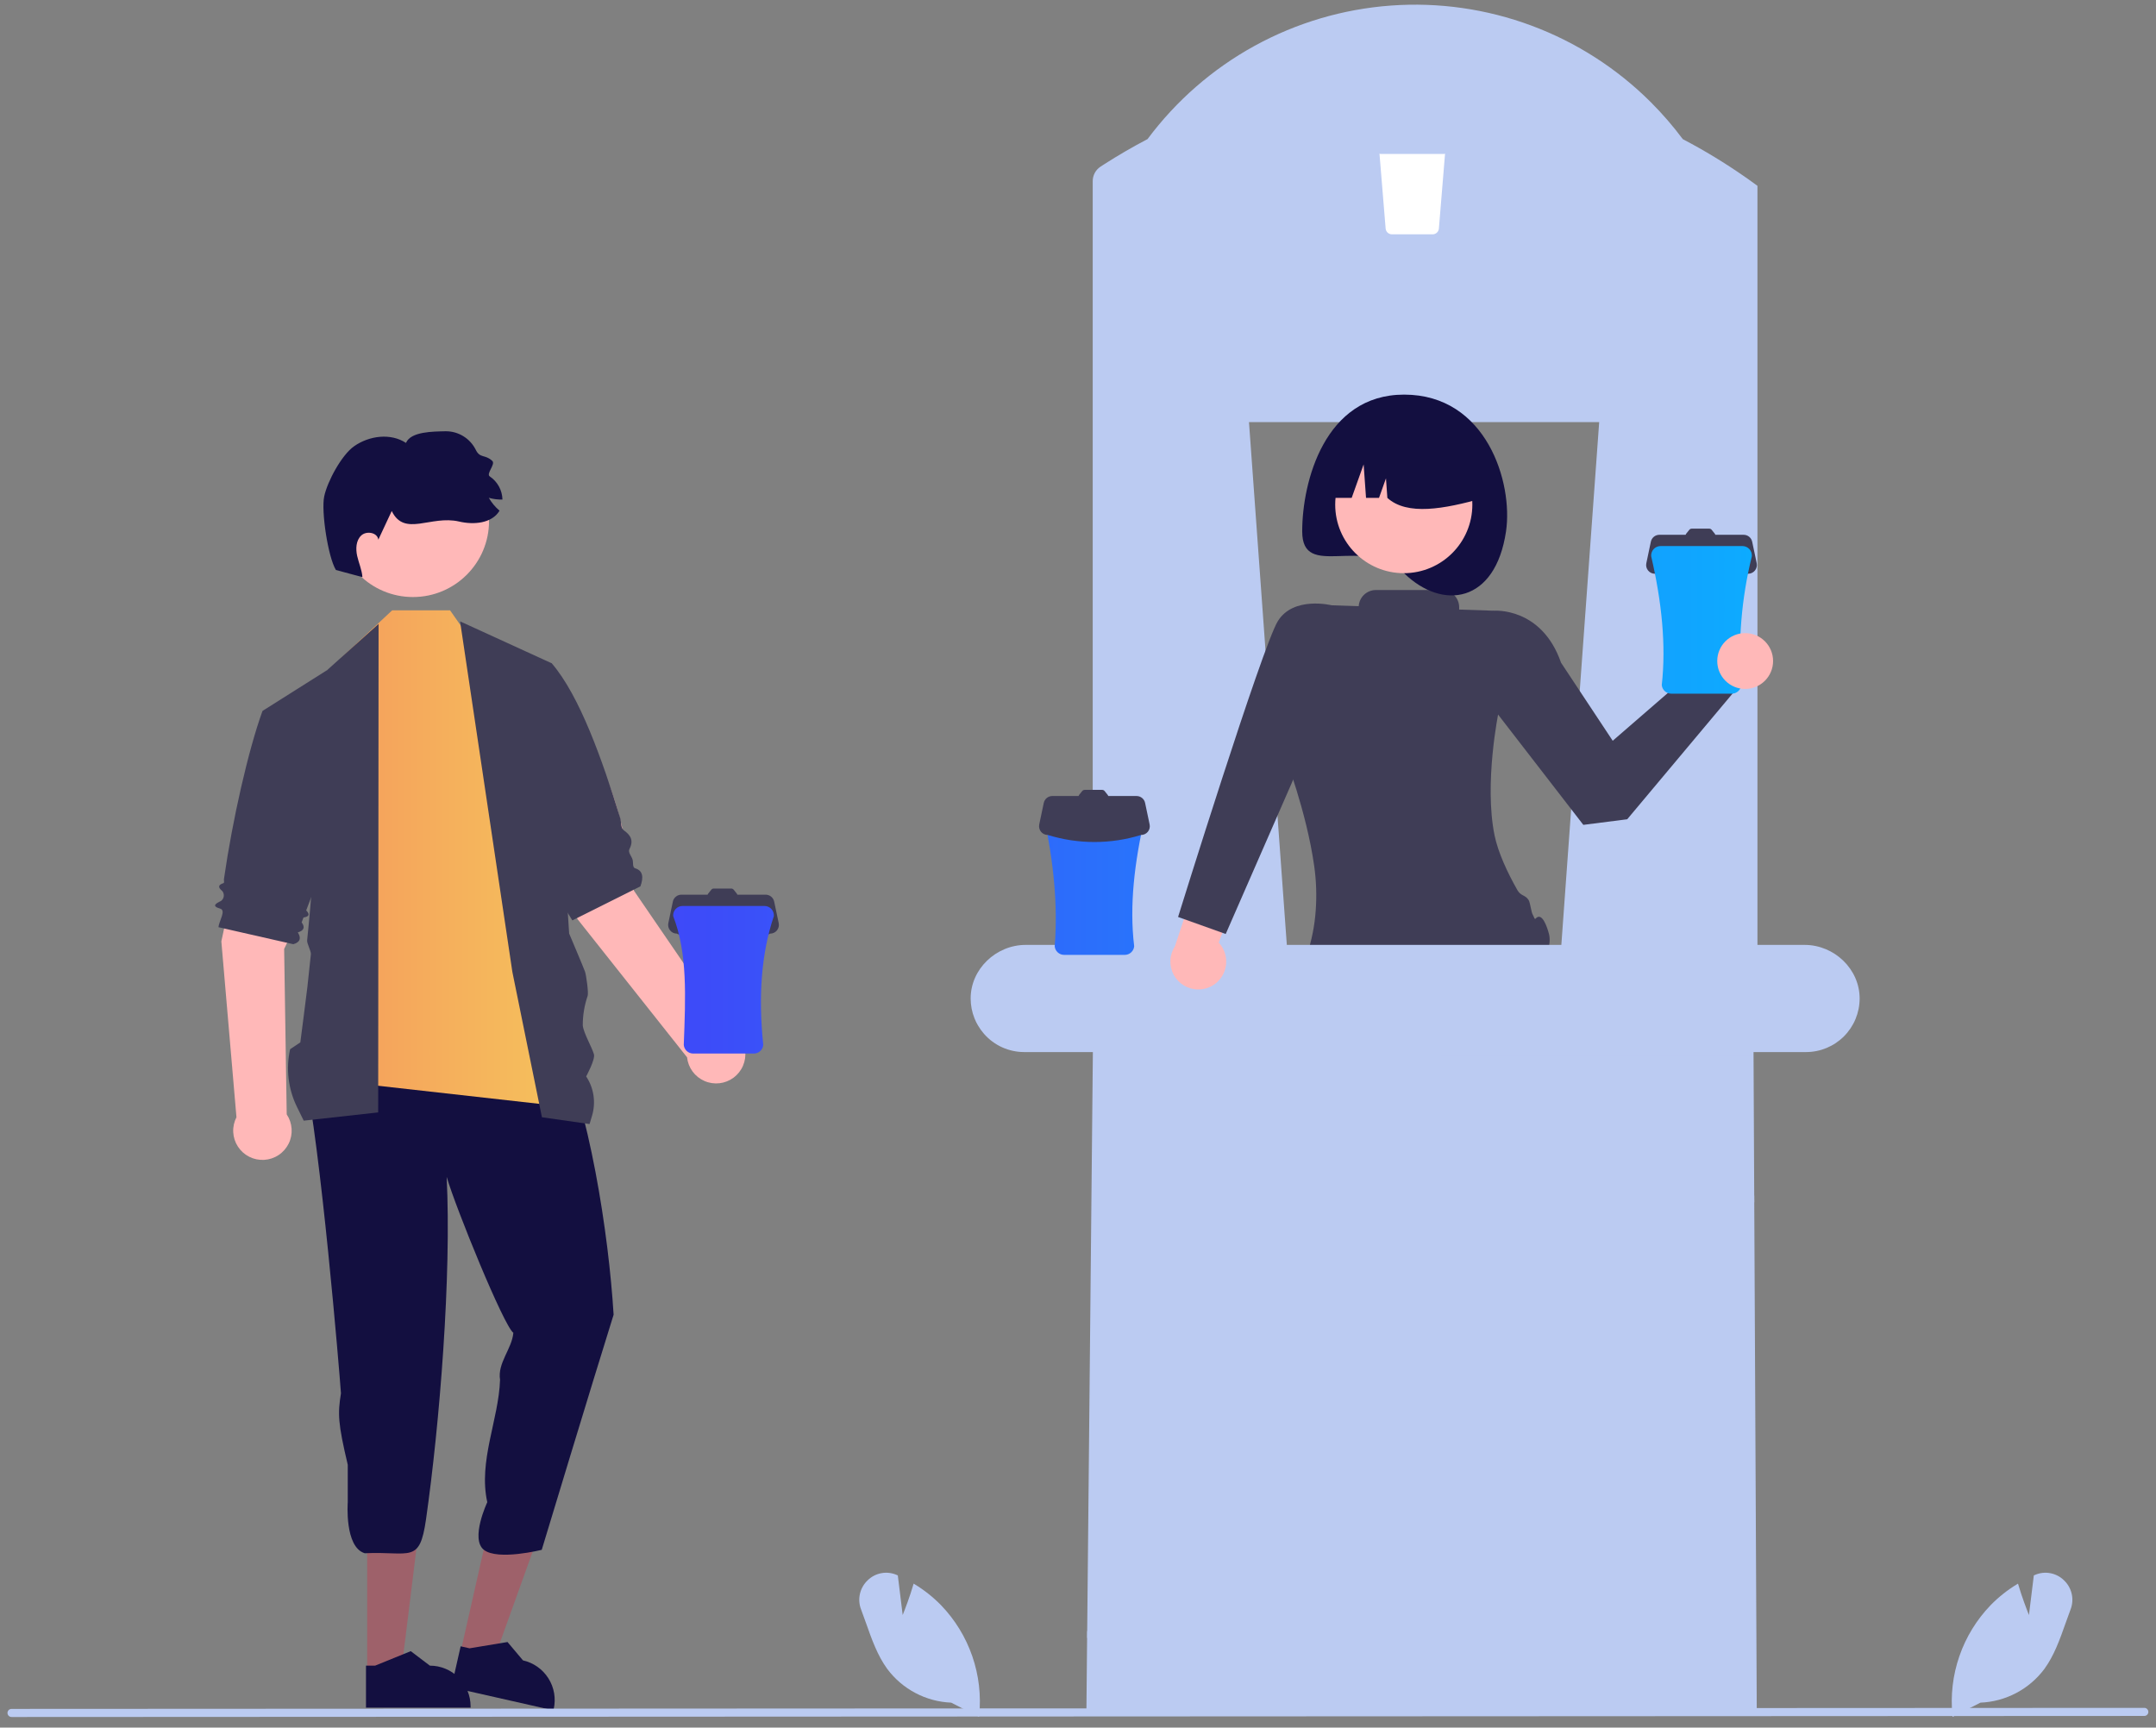 <svg width="141" height="113" viewBox="0 0 141 113" fill="none" xmlns="http://www.w3.org/2000/svg">
<rect x="0" y="0" width="141" height="113" fill="#808080" stroke="none"/>
<g clip-path="url(#clip0_11483_13959)">
<path d="M127.697 112.296L127.689 112.217C127.555 110.904 127.709 109.578 128.14 108.331C128.57 107.083 129.267 105.944 130.182 104.994C130.7 104.464 131.282 104.002 131.915 103.619L131.975 103.582L131.995 103.65C132.232 104.459 132.547 105.275 132.691 105.637L133.01 103.045L133.079 103.015C133.394 102.877 133.743 102.836 134.082 102.898C134.421 102.96 134.733 103.121 134.979 103.363C135.234 103.602 135.411 103.913 135.488 104.255C135.565 104.596 135.538 104.953 135.41 105.279C135.296 105.578 135.187 105.888 135.08 106.188C134.716 107.22 134.339 108.286 133.702 109.16C133.213 109.816 132.584 110.354 131.86 110.736C131.137 111.118 130.337 111.334 129.519 111.367L127.697 112.296Z" fill="#BBCBF2"/>
<path d="M62.207 111.367C61.389 111.334 60.589 111.118 59.866 110.736C59.142 110.354 58.513 109.816 58.024 109.16C57.387 108.286 57.01 107.22 56.646 106.188C56.539 105.888 56.43 105.578 56.316 105.279C56.188 104.953 56.161 104.596 56.238 104.255C56.315 103.913 56.492 103.602 56.747 103.362C56.993 103.121 57.305 102.96 57.644 102.898C57.983 102.836 58.332 102.877 58.647 103.015L58.716 103.045L59.035 105.637C59.179 105.275 59.494 104.459 59.731 103.649L59.751 103.582L59.811 103.619C60.444 104.002 61.026 104.464 61.544 104.994C62.459 105.944 63.156 107.083 63.587 108.331C64.017 109.578 64.171 110.904 64.037 112.217L64.029 112.296L62.207 111.367Z" fill="#BBCBF2"/>
<path d="M41.459 58.257C41.459 58.257 40.613 51.415 38.706 49.33L34.218 51.068L37.762 60.111L44.933 69.157C44.969 69.493 45.093 69.813 45.293 70.085C45.493 70.357 45.761 70.571 46.071 70.706C46.38 70.841 46.719 70.891 47.055 70.853C47.39 70.814 47.709 70.687 47.979 70.485C48.249 70.283 48.462 70.013 48.594 69.703C48.726 69.392 48.774 69.052 48.733 68.717C48.691 68.382 48.562 68.065 48.358 67.796C48.154 67.527 47.882 67.317 47.57 67.187L41.459 58.257Z" fill="#FFB8B8"/>
<path d="M18.583 62.07C18.583 62.07 21.653 55.896 21.213 53.105L16.511 52.078L14.476 61.575L15.464 73.077C15.309 73.377 15.236 73.712 15.253 74.049C15.269 74.386 15.375 74.713 15.558 74.996C15.742 75.279 15.997 75.509 16.298 75.661C16.599 75.814 16.935 75.884 17.272 75.865C17.609 75.846 17.935 75.738 18.216 75.552C18.498 75.366 18.725 75.109 18.876 74.807C19.026 74.505 19.093 74.168 19.071 73.831C19.049 73.495 18.939 73.17 18.751 72.889L18.583 62.07Z" fill="#FFB8B8"/>
<path d="M24.013 109.376H26.238L27.296 100.795L24.013 100.795L24.013 109.376Z" fill="#9E616A"/>
<path d="M23.935 111.696L30.776 111.696V111.61C30.776 110.903 30.495 110.226 29.996 109.727C29.497 109.228 28.819 108.947 28.113 108.947L26.863 107.999L24.532 108.947L23.935 108.947L23.935 111.696Z" fill="#130F40"/>
<path d="M30.108 108.117L32.278 108.607L35.202 100.471L31.999 99.748L30.108 108.117Z" fill="#9E616A"/>
<path d="M29.52 110.363L36.193 111.871L36.212 111.786C36.367 111.098 36.243 110.375 35.866 109.778C35.489 109.181 34.89 108.758 34.202 108.602L33.191 107.402L30.708 107.813L30.126 107.682L29.52 110.363Z" fill="#130F40"/>
<path d="M40.129 85.993C38.808 90.201 35.429 101.372 35.429 101.372C35.429 101.372 32.553 102.09 31.645 101.372C30.738 100.654 31.868 98.256 31.868 98.256C31.27 95.57 32.616 92.855 32.703 90.251C32.522 89.158 33.483 88.22 33.572 87.178C32.936 86.694 29.842 79.1 29.211 76.978C29.535 83.444 28.752 93.138 27.862 99.369C27.441 102.319 26.853 101.457 23.856 101.595C22.52 101.198 22.743 98.256 22.743 98.256V95.808C22.094 93.067 22.085 92.475 22.298 91.135C22.201 89.713 20.976 75.006 19.89 70.029C19.166 66.064 28.039 65.191 30.591 64.245C34.849 62.194 34.131 65.111 36.373 67.797C38.535 72.429 39.809 80.699 40.129 85.993Z" fill="#130F40"/>
<path d="M31.586 42.996L29.433 39.919H25.65L22.311 43.035L22.031 70.716L37.137 72.41L31.586 42.996Z" fill="url(#paint0_linear_11483_13959)"/>
<path d="M30.089 40.642L36.083 43.385L37.222 61.061C37.222 61.061 38.183 63.331 38.26 63.555C38.34 63.789 38.5 64.947 38.431 65.139C38.218 65.761 38.111 66.413 38.112 67.07C38.164 67.573 38.702 68.473 38.843 68.959C38.94 69.295 38.335 70.408 38.335 70.408C38.583 70.781 38.746 71.205 38.813 71.649C38.879 72.093 38.848 72.546 38.72 72.976L38.557 73.523L35.442 73.078L34.098 66.474L33.957 65.777L33.81 65.055L33.695 64.492L33.593 63.99L33.508 63.57L30.089 40.642Z" fill="#3F3D56"/>
<path d="M32.3 44.275L36.083 43.385C37.908 45.508 39.392 49.695 40.561 53.509C40.645 53.78 40.579 54.155 40.806 54.316C41.219 54.61 41.465 54.964 41.166 55.532C41.053 55.749 41.303 55.998 41.37 56.226C41.426 56.418 41.35 56.737 41.535 56.792C42.064 56.949 42.09 57.402 41.882 57.975L37.431 60.201L37.305 59.996L36.805 59.189L34.654 55.715L32.3 44.275Z" fill="#3F3D56"/>
<path d="M24.759 40.809L21.395 43.83C21.395 43.83 20.608 56.622 20.086 61.506C20.064 61.714 20.353 62.21 20.331 62.417L20.201 63.637L20.103 64.555C20.068 64.885 19.641 68.182 19.641 68.182L18.973 68.627C18.689 69.901 18.848 71.233 19.423 72.405L19.863 73.301L24.733 72.761L24.759 40.809Z" fill="#3F3D56"/>
<path d="M22.753 45.726L21.395 43.831L17.167 46.501C16.234 49.082 15.21 53.586 14.645 57.503C14.632 57.591 14.692 57.741 14.607 57.768C14.303 57.864 14.211 58.017 14.538 58.282C14.576 58.329 14.604 58.384 14.62 58.442C14.637 58.501 14.642 58.562 14.634 58.622C14.627 58.682 14.607 58.741 14.577 58.793C14.546 58.846 14.506 58.892 14.457 58.928C14.099 59.099 13.823 59.267 14.4 59.432C14.806 59.548 14.316 60.258 14.287 60.646L19.183 61.759C19.63 61.63 19.715 61.368 19.477 60.987C19.845 60.876 19.985 60.678 19.727 60.33L19.848 60.013C20.259 59.949 20.253 59.779 20.024 59.55L20.191 59.112L20.963 57.086L22.753 45.726Z" fill="#3F3D56"/>
<path d="M27.007 39.051C29.755 39.051 31.983 36.824 31.983 34.076C31.983 31.328 29.755 29.1 27.007 29.1C24.259 29.1 22.031 31.328 22.031 34.076C22.031 36.824 24.259 39.051 27.007 39.051Z" fill="#FFB8B8"/>
<path d="M21.968 37.282C21.968 37.282 23.064 37.582 23.702 37.749C23.669 37.275 23.464 36.831 23.359 36.366C23.255 35.902 23.277 35.356 23.622 35.028C23.968 34.7 24.686 34.828 24.742 35.3C25.034 34.676 25.326 34.05 25.619 33.424C26.455 35.144 28.163 33.678 30.026 34.113C30.977 34.337 32.167 34.241 32.67 33.403C32.388 33.166 32.15 32.881 31.968 32.561C32.257 32.646 32.559 32.684 32.86 32.674C32.853 32.375 32.774 32.081 32.63 31.818C32.486 31.556 32.282 31.331 32.033 31.164C31.765 30.989 32.428 30.366 32.194 30.146C31.715 29.699 31.393 30.003 31.11 29.412C30.927 29.047 30.645 28.741 30.297 28.528C29.949 28.315 29.548 28.204 29.14 28.208C28.325 28.227 26.866 28.219 26.55 28.97C25.544 28.31 24.142 28.497 23.158 29.188C22.34 29.761 21.409 31.491 21.203 32.468C20.998 33.445 21.451 36.43 21.968 37.282Z" fill="#130F40"/>
<path d="M50.927 60.38L50.63 58.972C50.603 58.844 50.533 58.729 50.432 58.647C50.33 58.564 50.203 58.519 50.073 58.519H48.223C48.216 58.495 48.204 58.472 48.188 58.452L47.983 58.195C47.963 58.171 47.939 58.151 47.911 58.138C47.883 58.124 47.852 58.117 47.821 58.117H46.679C46.648 58.117 46.617 58.124 46.59 58.138C46.562 58.151 46.537 58.171 46.518 58.195L46.312 58.452C46.296 58.472 46.285 58.495 46.277 58.519H44.562C44.431 58.519 44.304 58.564 44.203 58.647C44.101 58.729 44.031 58.844 44.004 58.972L43.708 60.38C43.69 60.462 43.691 60.548 43.711 60.631C43.731 60.713 43.769 60.79 43.823 60.856C43.876 60.922 43.944 60.975 44.02 61.012C44.097 61.048 44.181 61.067 44.266 61.067C46.158 62.038 48.189 62.062 50.369 61.067C50.454 61.067 50.538 61.048 50.614 61.012C50.691 60.975 50.758 60.922 50.812 60.856C50.865 60.79 50.903 60.713 50.923 60.631C50.943 60.548 50.944 60.462 50.927 60.38Z" fill="#3F3D56"/>
<path d="M101.302 61.091C101.205 60.721 100.86 59.588 100.422 60.088C100.357 60.163 100.306 59.924 100.245 59.836C100.141 59.684 100.078 59.037 99.967 58.866C99.742 58.518 99.463 58.621 99.234 58.218C98.579 57.065 97.969 55.749 97.742 54.637C97.045 51.233 98.004 46.577 98.004 46.577L97.694 39.946L95.428 39.869V39.72C95.428 39.421 95.309 39.134 95.097 38.922C94.886 38.711 94.599 38.592 94.299 38.592H89.983C89.697 38.592 89.421 38.701 89.212 38.898C89.003 39.094 88.876 39.362 88.858 39.649L87.081 39.589L84.004 49.367C84.004 49.367 85.44 53.058 85.947 56.64C86.084 57.606 86.117 58.584 86.046 59.558C85.977 60.544 85.784 61.519 85.471 62.457C85.471 62.457 98.527 65.191 101.08 62.649C101.08 62.649 101.477 61.757 101.302 61.091Z" fill="#3F3D56"/>
<path d="M118.02 61.804H114.935V12.154C114.722 11.996 114.506 11.84 114.288 11.687C114.243 11.658 114.201 11.627 114.159 11.598C112.845 10.678 111.473 9.844 110.053 9.101C109.417 8.249 108.721 7.444 107.97 6.693C105.755 4.478 103.089 2.767 100.154 1.675C97.218 0.583 94.082 0.135 90.959 0.364C87.835 0.592 84.797 1.49 82.052 2.997C79.306 4.505 76.918 6.586 75.048 9.098C74.087 9.601 73.151 10.144 72.24 10.727C72.153 10.783 72.066 10.839 71.981 10.894C71.979 10.897 71.977 10.897 71.975 10.899C71.817 11.002 71.688 11.143 71.598 11.309C71.509 11.475 71.462 11.661 71.463 11.849V61.804H67.079C65.143 61.804 63.471 63.386 63.48 65.323C63.482 65.764 63.567 66.201 63.732 66.611C63.795 66.772 63.872 66.928 63.961 67.076C64.075 67.271 64.207 67.454 64.355 67.624C64.683 67.998 65.087 68.298 65.54 68.503C65.994 68.708 66.486 68.814 66.983 68.814H118.115C119.042 68.813 119.931 68.445 120.587 67.791C121.243 67.137 121.614 66.249 121.618 65.323C121.627 63.386 119.956 61.804 118.02 61.804ZM102.11 61.804H84.157L81.682 27.61H104.585L102.11 61.804Z" fill="#BBCBF2"/>
<path d="M105.005 49.104L112.677 42.268L114.94 43.389L105.739 53.041L105.005 49.104Z" fill="#FFB8B8"/>
<path d="M96.427 40.625L97.694 39.946C97.694 39.946 100.816 39.679 102.091 43.347L105.47 48.452L110.948 43.704L113.321 45.348L106.418 53.587L103.548 53.953L97.34 45.92L96.427 40.625Z" fill="#3F3D56"/>
<path d="M98.492 34.757C97.8 39.452 94.352 39.947 91.828 37.496C89.187 34.932 85.163 37.984 85.163 34.757C85.163 31.53 86.621 25.811 91.828 25.811C97.214 25.811 98.963 31.565 98.492 34.757Z" fill="#130F40"/>
<path d="M91.806 37.491C94.282 37.491 96.29 35.483 96.29 33.007C96.29 30.53 94.282 28.522 91.806 28.522C89.329 28.522 87.321 30.53 87.321 33.007C87.321 35.483 89.329 37.491 91.806 37.491Z" fill="#FFB8B8"/>
<path d="M86.624 32.567H88.398L89.18 30.376L89.337 32.567H90.185L90.641 31.288L90.732 32.567C92.026 33.736 94.421 33.308 97.032 32.567C97.032 31.943 96.909 31.326 96.67 30.75C96.432 30.174 96.082 29.651 95.641 29.21C95.2 28.769 94.677 28.419 94.101 28.181C93.525 27.942 92.908 27.819 92.284 27.819H91.371C90.748 27.819 90.131 27.942 89.555 28.181C88.979 28.419 88.455 28.769 88.015 29.21C87.574 29.651 87.224 30.174 86.986 30.75C86.747 31.326 86.624 31.943 86.624 32.567Z" fill="#130F40"/>
<path d="M78.374 64.719C78.728 64.718 79.075 64.614 79.372 64.419C79.668 64.223 79.901 63.946 80.042 63.62C80.183 63.295 80.226 62.935 80.166 62.585C80.105 62.235 79.944 61.911 79.702 61.651L82.198 55.059L82.71 52.856C82.426 52.678 82.106 52.567 81.773 52.531C81.441 52.495 81.104 52.535 80.789 52.648C80.474 52.761 80.189 52.945 79.956 53.184C79.722 53.424 79.546 53.714 79.441 54.032L76.84 61.892C76.659 62.168 76.556 62.487 76.542 62.817C76.528 63.147 76.604 63.474 76.761 63.764C76.919 64.054 77.152 64.296 77.436 64.464C77.719 64.632 78.043 64.721 78.374 64.719Z" fill="#FFB8B8"/>
<path d="M114.887 36.84L114.59 35.432C114.563 35.304 114.493 35.19 114.392 35.107C114.29 35.025 114.163 34.98 114.032 34.98H112.183C112.176 34.955 112.164 34.932 112.148 34.912L111.942 34.655C111.923 34.631 111.899 34.611 111.871 34.598C111.843 34.585 111.812 34.578 111.781 34.578H110.639C110.608 34.578 110.577 34.585 110.549 34.598C110.521 34.611 110.497 34.631 110.478 34.655L110.272 34.912C110.256 34.932 110.244 34.955 110.237 34.98H108.522C108.391 34.98 108.264 35.025 108.162 35.107C108.061 35.19 107.991 35.304 107.964 35.432L107.668 36.84C107.65 36.923 107.651 37.009 107.671 37.091C107.691 37.174 107.729 37.251 107.783 37.316C107.836 37.382 107.904 37.435 107.98 37.472C108.057 37.508 108.14 37.527 108.225 37.527C110.271 38.38 112.308 38.549 114.329 37.527C114.414 37.527 114.497 37.508 114.574 37.472C114.65 37.435 114.718 37.382 114.771 37.316C114.825 37.251 114.863 37.174 114.883 37.091C114.903 37.009 114.904 36.923 114.887 36.84Z" fill="#3F3D56"/>
<path d="M90.566 8.858C90.509 8.858 90.453 8.87 90.4 8.893C90.348 8.916 90.301 8.949 90.263 8.991C90.224 9.033 90.195 9.083 90.176 9.137C90.157 9.191 90.15 9.248 90.155 9.305L90.619 14.949C90.628 15.052 90.675 15.148 90.751 15.218C90.827 15.288 90.927 15.327 91.03 15.327H93.691C93.795 15.327 93.894 15.288 93.97 15.218C94.046 15.148 94.093 15.052 94.102 14.949L94.566 9.305C94.571 9.248 94.564 9.191 94.545 9.137C94.527 9.083 94.497 9.033 94.459 8.991C94.42 8.949 94.373 8.916 94.321 8.893C94.269 8.87 94.212 8.858 94.155 8.858H90.566Z" fill="white"/>
<path d="M94.779 9.611L94.581 8.668C94.563 8.582 94.516 8.505 94.448 8.45C94.38 8.394 94.295 8.364 94.207 8.364H92.968C92.963 8.348 92.955 8.332 92.944 8.319L92.806 8.147C92.793 8.13 92.777 8.117 92.758 8.108C92.74 8.099 92.719 8.095 92.698 8.095H91.933C91.912 8.095 91.892 8.099 91.873 8.108C91.854 8.117 91.838 8.13 91.825 8.147L91.687 8.319C91.677 8.332 91.669 8.348 91.664 8.364H90.514C90.427 8.364 90.341 8.394 90.273 8.45C90.205 8.505 90.158 8.582 90.14 8.668L89.942 9.611C89.93 9.666 89.931 9.724 89.944 9.779C89.958 9.834 89.983 9.886 90.019 9.93C90.055 9.974 90.1 10.01 90.151 10.034C90.203 10.059 90.259 10.071 90.316 10.071H94.406C94.462 10.071 94.519 10.059 94.57 10.034C94.621 10.01 94.666 9.974 94.702 9.93C94.738 9.886 94.763 9.834 94.777 9.779C94.79 9.724 94.791 9.666 94.779 9.611Z" fill="#BBCBF2"/>
<path d="M92.414 18.554C90.961 18.554 89.541 18.124 88.334 17.317C87.126 16.51 86.184 15.363 85.629 14.021C85.073 12.679 84.927 11.202 85.211 9.777C85.494 8.353 86.194 7.044 87.221 6.017C88.248 4.99 89.556 4.291 90.981 4.007C92.406 3.724 93.882 3.869 95.224 4.425C96.566 4.981 97.713 5.922 98.52 7.13C99.327 8.338 99.758 9.758 99.758 11.21C99.755 13.157 98.981 15.024 97.604 16.401C96.227 17.778 94.361 18.552 92.414 18.554ZM92.414 4.311C91.049 4.311 89.715 4.716 88.581 5.474C87.446 6.232 86.562 7.31 86.04 8.57C85.518 9.831 85.381 11.218 85.647 12.556C85.913 13.894 86.57 15.124 87.535 16.088C88.5 17.053 89.729 17.71 91.068 17.977C92.406 18.243 93.793 18.106 95.054 17.584C96.314 17.062 97.392 16.178 98.15 15.043C98.908 13.909 99.313 12.575 99.313 11.21C99.311 9.381 98.583 7.628 97.29 6.334C95.996 5.041 94.243 4.313 92.414 4.311Z" fill="#BBCBF2"/>
<path d="M114.891 112.024H71.049L71.098 106.93L71.103 106.487L71.494 66.624H114.668L114.724 78.14L114.726 78.584L114.891 112.024Z" fill="#BBCBF2"/>
<path d="M140.235 112.237L0.754 112.306C0.684 112.306 0.617 112.278 0.567 112.228C0.518 112.178 0.49 112.111 0.49 112.041C0.49 111.971 0.518 111.903 0.567 111.854C0.617 111.804 0.684 111.776 0.754 111.776L140.235 111.708C140.305 111.708 140.373 111.735 140.422 111.785C140.472 111.835 140.5 111.902 140.5 111.972C140.5 112.043 140.472 112.11 140.422 112.16C140.373 112.21 140.305 112.237 140.235 112.237Z" fill="#BBCBF2"/>
<path d="M44.639 59.257C44.554 59.257 44.47 59.275 44.392 59.309C44.314 59.343 44.244 59.393 44.187 59.455C44.129 59.518 44.085 59.592 44.057 59.672C44.029 59.753 44.019 59.838 44.026 59.923C44.966 62.352 44.838 65.164 44.718 68.346C44.731 68.499 44.802 68.642 44.915 68.747C45.029 68.852 45.177 68.91 45.331 68.911H49.303C49.457 68.91 49.606 68.852 49.719 68.747C49.833 68.642 49.903 68.499 49.916 68.346C49.594 65.255 49.768 62.418 50.609 59.923C50.616 59.838 50.605 59.753 50.577 59.672C50.55 59.592 50.506 59.518 50.448 59.455C50.39 59.393 50.32 59.343 50.242 59.309C50.164 59.275 50.08 59.257 49.995 59.257H44.639Z" fill="url(#paint1_linear_11483_13959)"/>
<path d="M108.599 35.717C108.514 35.717 108.43 35.735 108.352 35.769C108.274 35.803 108.204 35.853 108.146 35.916C108.089 35.978 108.045 36.052 108.017 36.133C107.989 36.213 107.979 36.298 107.986 36.383C108.676 39.363 108.969 42.193 108.678 44.806C108.691 44.96 108.762 45.103 108.875 45.207C108.989 45.312 109.137 45.37 109.291 45.371H113.263C113.417 45.37 113.566 45.312 113.679 45.207C113.792 45.103 113.863 44.96 113.876 44.806C113.655 41.979 113.889 39.136 114.569 36.383C114.576 36.298 114.565 36.213 114.537 36.133C114.51 36.052 114.465 35.978 114.408 35.916C114.35 35.853 114.28 35.803 114.202 35.769C114.124 35.735 114.04 35.717 113.955 35.717H108.599Z" fill="url(#paint2_linear_11483_13959)"/>
<path d="M68.897 52.803C68.812 52.803 68.728 52.821 68.65 52.855C68.572 52.889 68.502 52.939 68.444 53.002C68.386 53.064 68.342 53.138 68.315 53.218C68.287 53.299 68.276 53.384 68.283 53.469C68.912 56.432 69.189 59.257 68.976 61.892C68.989 62.045 69.059 62.188 69.173 62.293C69.286 62.398 69.435 62.456 69.589 62.457H73.561C73.715 62.456 73.863 62.398 73.977 62.293C74.09 62.188 74.161 62.045 74.174 61.892C73.853 59.234 74.192 56.397 74.866 53.469C74.873 53.384 74.863 53.299 74.835 53.218C74.807 53.138 74.763 53.064 74.706 53.002C74.648 52.939 74.578 52.889 74.5 52.855C74.422 52.821 74.338 52.803 74.253 52.803H68.897Z" fill="url(#paint3_linear_11483_13959)"/>
<path d="M75.184 53.926L74.888 52.518C74.861 52.39 74.791 52.276 74.689 52.193C74.588 52.111 74.461 52.066 74.33 52.066H72.481C72.473 52.041 72.462 52.018 72.446 51.998L72.24 51.741C72.221 51.717 72.196 51.697 72.168 51.684C72.14 51.671 72.11 51.664 72.079 51.664H70.937C70.906 51.664 70.875 51.671 70.847 51.684C70.819 51.697 70.795 51.717 70.775 51.741L70.57 51.998C70.554 52.018 70.542 52.041 70.535 52.066H68.819C68.689 52.066 68.562 52.111 68.46 52.193C68.359 52.276 68.288 52.39 68.261 52.518L67.965 53.926C67.948 54.009 67.949 54.095 67.969 54.177C67.989 54.26 68.027 54.337 68.08 54.403C68.134 54.468 68.201 54.522 68.278 54.558C68.355 54.594 68.438 54.613 68.523 54.613C70.511 55.228 72.638 55.228 74.626 54.613C74.711 54.613 74.795 54.594 74.872 54.558C74.948 54.522 75.016 54.468 75.069 54.403C75.123 54.337 75.161 54.26 75.181 54.177C75.201 54.095 75.202 54.009 75.184 53.926Z" fill="#3F3D56"/>
<path d="M92.124 85.096H71.717V85.541H92.124V85.096Z" fill="#BBCBF2"/>
<path d="M114.602 68.627H94.194V69.073H114.602V68.627Z" fill="#BBCBF2"/>
<path d="M103.252 99.339H82.844V99.784H103.252V99.339Z" fill="#BBCBF2"/>
<path d="M114.726 78.642H105.099V78.197H114.724L114.726 78.642Z" fill="#BBCBF2"/>
<path d="M73.778 65.512H64.15V65.067H73.775L73.778 65.512Z" fill="#BBCBF2"/>
<path d="M81.344 21.67H71.717V21.225H81.342L81.344 21.67Z" fill="#BBCBF2"/>
<path d="M113.613 12.546H103.986V12.101H113.611L113.613 12.546Z" fill="#BBCBF2"/>
<path d="M103.821 21.67H94.194V21.225H103.819L103.821 21.67Z" fill="#BBCBF2"/>
<path d="M77.214 106.683V107.128H71.098L71.103 106.683H77.214Z" fill="#BBCBF2"/>
<path d="M114.132 45.062C115.14 45.062 115.958 44.245 115.958 43.236C115.958 42.228 115.14 41.411 114.132 41.411C113.123 41.411 112.306 42.228 112.306 43.236C112.306 44.245 113.123 45.062 114.132 45.062Z" fill="#FFB8B8"/>
<path d="M87.845 40.807L87.081 39.589C87.081 39.589 84.596 38.974 83.573 40.621C82.55 42.268 77.045 59.978 77.045 59.978L80.16 61.091L86.169 47.348L87.845 40.807Z" fill="#3F3D56"/>
</g>
<defs>
<linearGradient id="paint0_linear_11483_13959" x1="22.031" y1="56.164" x2="37.137" y2="56.164" gradientUnits="userSpaceOnUse">
<stop stop-color="#F59E5C"/>
<stop offset="1" stop-color="#F5C25C"/>
</linearGradient>
<linearGradient id="paint1_linear_11483_13959" x1="114.571" y1="52.314" x2="44.024" y2="52.314" gradientUnits="userSpaceOnUse">
<stop stop-color="#0DABFF"/>
<stop offset="1" stop-color="#3E49F9"/>
</linearGradient>
<linearGradient id="paint2_linear_11483_13959" x1="114.571" y1="52.314" x2="44.024" y2="52.314" gradientUnits="userSpaceOnUse">
<stop stop-color="#0DABFF"/>
<stop offset="1" stop-color="#3E49F9"/>
</linearGradient>
<linearGradient id="paint3_linear_11483_13959" x1="114.571" y1="52.314" x2="44.024" y2="52.314" gradientUnits="userSpaceOnUse">
<stop stop-color="#0DABFF"/>
<stop offset="1" stop-color="#3E49F9"/>
</linearGradient>
<clipPath id="clip0_11483_13959">
<rect width="140.011" height="112" fill="white" transform="translate(0.489 0.306)"/>
</clipPath>
</defs>
</svg>
